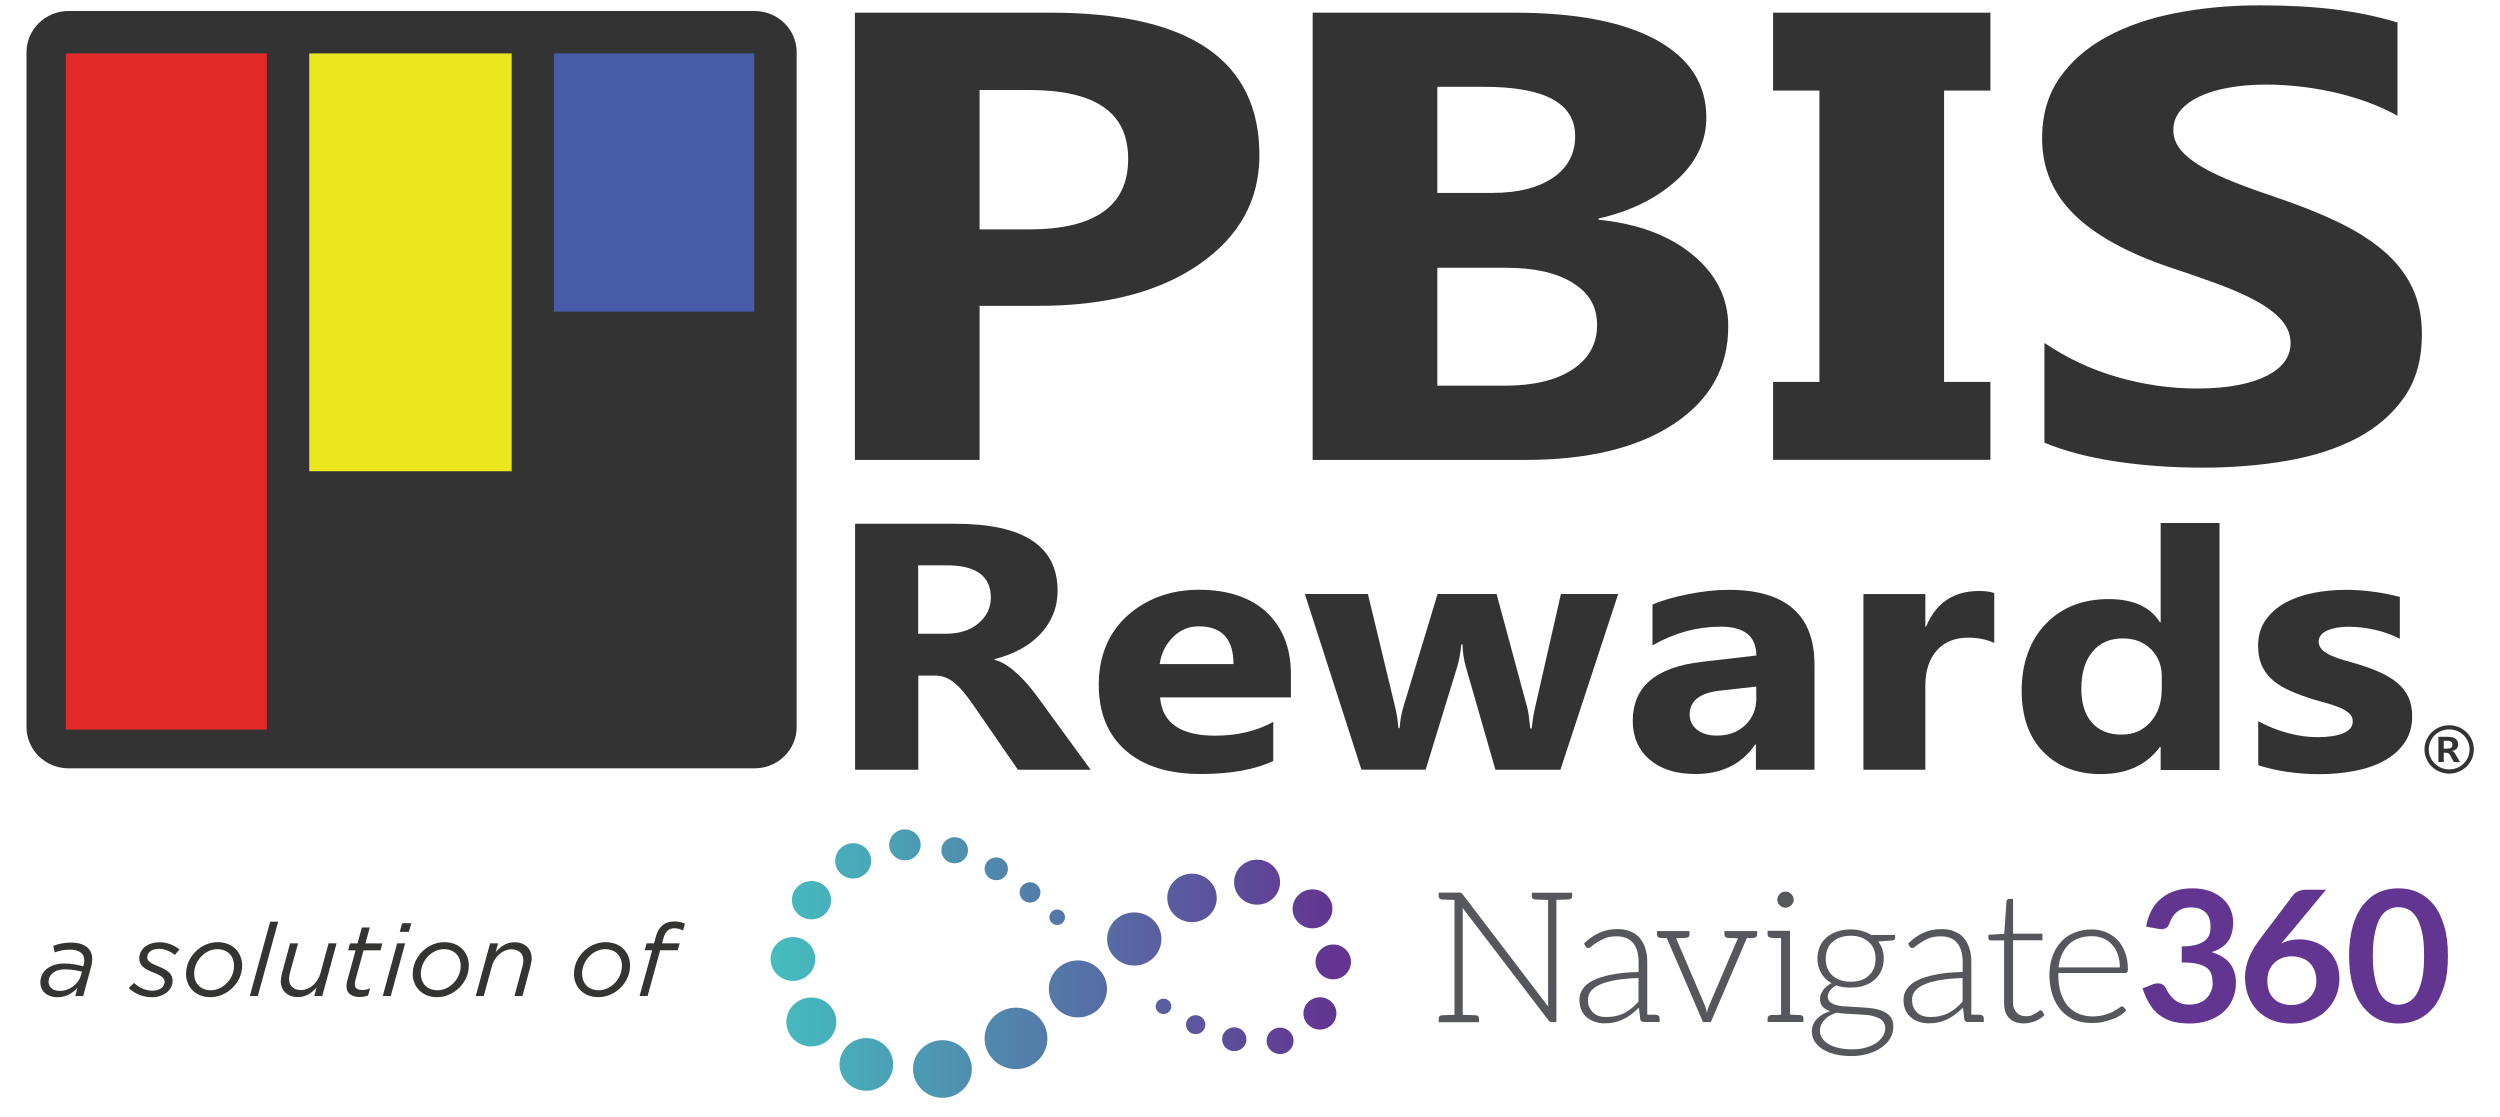 <?xml version="1.0" encoding="UTF-8"?><svg id="Layer_3" xmlns="http://www.w3.org/2000/svg" xmlns:xlink="http://www.w3.org/1999/xlink" viewBox="0 0 300 134"><defs><style>.cls-1{fill:#623591;}.cls-1,.cls-2,.cls-3,.cls-4,.cls-5,.cls-6,.cls-7,.cls-8,.cls-9{stroke-width:0px;}.cls-2{fill:url(#linear-gradient);}.cls-3{fill:#343334;}.cls-10{clip-path:url(#clippath-2);}.cls-4{fill:#ebe71c;}.cls-5{fill:#485ba9;}.cls-6{fill:#56575d;}.cls-7{fill:none;}.cls-11{clip-path:url(#clippath-1);}.cls-12{clip-path:url(#clippath-4);}.cls-8{fill:#343433;}.cls-13{clip-path:url(#clippath);}.cls-14{clip-path:url(#clippath-3);}.cls-9{fill:#e12a27;}</style><clipPath id="clippath"><rect class="cls-7" x="1.02" y="-.52" width="298" height="134.18"/></clipPath><clipPath id="clippath-1"><rect class="cls-7" x="1.02" y="-.06" width="298" height="93.63"/></clipPath><clipPath id="clippath-2"><rect class="cls-7" x="1.02" y="-.52" width="298" height="134.18"/></clipPath><clipPath id="clippath-3"><path class="cls-7" d="M109.56,128.28c0,1.91,1.58,3.46,3.53,3.46s3.53-1.55,3.53-3.46-1.58-3.46-3.53-3.46-3.53,1.55-3.53,3.46M100.74,127.73c0,1.74,1.44,3.16,3.22,3.16s3.22-1.41,3.22-3.16-1.44-3.16-3.22-3.16-3.22,1.41-3.22,3.16M151.99,124.9c0,.88.73,1.59,1.62,1.59s1.62-.71,1.62-1.59-.73-1.59-1.62-1.59-1.62.71-1.62,1.59M146.65,124.71c0,.79.65,1.43,1.46,1.43s1.46-.64,1.46-1.43-.65-1.43-1.46-1.43-1.46.64-1.46,1.43M142.32,122.96c0,.63.52,1.14,1.16,1.14s1.16-.51,1.16-1.14-.52-1.14-1.16-1.14-1.16.51-1.16,1.14M118.15,124.61c0,2.04,1.69,3.69,3.77,3.69s3.77-1.65,3.77-3.69-1.69-3.69-3.77-3.69-3.77,1.65-3.77,3.69M138.68,120.76c0,.51.42.92.94.92s.94-.41.94-.92-.42-.92-.94-.92-.94.41-.94.92M94.36,122.64c0,1.62,1.34,2.94,3,2.94s3-1.31,3-2.94-1.34-2.94-3-2.94-3,1.31-3,2.94M156.41,121.61c0,1.07.89,1.94,1.98,1.94s1.98-.87,1.98-1.94-.89-1.94-1.98-1.94-1.98.87-1.98,1.94M125.86,118.67c0,1.89,1.56,3.42,3.49,3.42s3.49-1.53,3.49-3.42-1.56-3.42-3.49-3.42-3.49,1.53-3.49,3.42M157.86,115.43c0,1.15.96,2.09,2.13,2.09s2.13-.94,2.13-2.09-.95-2.09-2.13-2.09-2.13.94-2.13,2.09M92.47,115.08c0,1.45,1.2,2.63,2.68,2.63s2.69-1.18,2.69-2.63-1.2-2.63-2.69-2.63-2.68,1.18-2.68,2.63M132.85,112.68c0,1.76,1.46,3.19,3.26,3.19s3.26-1.43,3.26-3.19-1.46-3.19-3.26-3.19-3.26,1.43-3.26,3.19M125.92,110.07c0,.51.42.93.94.93s.94-.41.94-.93-.42-.93-.94-.93-.94.41-.94.93M155.11,109.06c0,1.29,1.07,2.34,2.39,2.34s2.39-1.05,2.39-2.34-1.07-2.34-2.39-2.34-2.39,1.05-2.39,2.34M122.35,107.09c0,.68.56,1.22,1.25,1.22s1.25-.55,1.25-1.22-.56-1.22-1.25-1.22-1.25.55-1.25,1.22M95.03,108.02c0,1.27,1.05,2.3,2.35,2.3s2.35-1.03,2.35-2.3-1.05-2.3-2.35-2.3-2.35,1.03-2.35,2.3M140.07,107.75c0,1.61,1.33,2.91,2.97,2.91s2.97-1.3,2.97-2.91-1.33-2.91-2.97-2.91-2.97,1.3-2.97,2.91M148.09,105.86c0,1.49,1.23,2.7,2.76,2.7s2.76-1.21,2.76-2.7-1.23-2.7-2.76-2.7-2.76,1.21-2.76,2.7M118.15,104.26c0,.76.63,1.37,1.4,1.37s1.4-.61,1.4-1.37-.63-1.37-1.4-1.37-1.4.61-1.4,1.37M100.22,103.3c0,1.17.97,2.12,2.16,2.12s2.16-.95,2.16-2.12-.97-2.12-2.16-2.12-2.16.95-2.16,2.12M112.96,102.03c0,.87.72,1.57,1.6,1.57s1.6-.7,1.6-1.57-.72-1.57-1.6-1.57-1.6.7-1.6,1.57M106.7,101.38c0,1.03.85,1.86,1.89,1.86s1.89-.83,1.89-1.86-.85-1.86-1.89-1.86-1.89.83-1.89,1.86"/></clipPath><linearGradient id="linear-gradient" x1="-116.23" y1="2032.39" x2="-115.48" y2="2032.39" gradientTransform="translate(10974.67 190406.74) scale(93.63 -93.63)" gradientUnits="userSpaceOnUse"><stop offset="0" stop-color="#44bfbf"/><stop offset=".97" stop-color="#633492"/><stop offset="1" stop-color="#633492"/></linearGradient><clipPath id="clippath-4"><rect class="cls-7" x="1.02" y="-.52" width="298" height="134.18"/></clipPath></defs><g id="PBISR_Nav_Main"><g class="cls-13"><g class="cls-11"><path class="cls-3" d="M117.55,36.7v18.49h-14.96V1.52h23.44c16.73,0,25.1,5.7,25.1,17.1,0,5.39-2.4,9.75-7.2,13.08-4.8,3.33-11.22,5-19.24,5h-7.13ZM117.55,10.8v16.73h5.88c7.97,0,11.95-2.82,11.95-8.46s-3.98-8.27-11.95-8.27h-5.88Z"/><path class="cls-3" d="M157.52,55.18V1.52h24.18c7.41,0,13.11,1.1,17.09,3.29,3.98,2.2,5.97,5.29,5.97,9.28,0,2.89-1.21,5.43-3.64,7.6-2.43,2.17-5.52,3.68-9.29,4.53v.15c4.73.47,8.5,1.89,11.32,4.23,2.83,2.35,4.24,5.2,4.24,8.57,0,4.92-2.18,8.81-6.53,11.7-4.36,2.88-10.3,4.32-17.83,4.32h-25.52ZM172.48,10.42v12.73h6.58c3.09,0,5.52-.61,7.3-1.82,1.77-1.21,2.66-2.87,2.66-5,0-3.94-3.64-5.91-10.93-5.91h-5.6ZM172.48,32.13v14.15h8.1c3.46,0,6.17-.65,8.13-1.95,1.96-1.3,2.94-3.07,2.94-5.32s-.96-3.83-2.89-5.05c-1.93-1.22-4.62-1.83-8.08-1.83h-8.2Z"/><polygon class="cls-3" points="238.85 1.52 238.85 10.87 233.29 10.87 233.29 45.83 238.85 45.83 238.85 55.18 212.77 55.18 212.77 45.83 218.33 45.83 218.33 10.87 212.77 10.87 212.77 1.52 238.85 1.52"/><path class="cls-3" d="M245.33,53.13v-11.98c2.69,1.82,5.6,3.19,8.75,4.1,3.15.91,6.33,1.37,9.54,1.37,1.88,0,3.53-.14,4.93-.41,1.4-.27,2.58-.66,3.52-1.14.94-.49,1.65-1.06,2.11-1.72.46-.66.69-1.38.69-2.15,0-1.05-.37-1.98-1.11-2.81-.74-.82-1.75-1.58-3.03-2.28-1.28-.7-2.8-1.37-4.56-2.02-1.76-.65-3.66-1.31-5.7-1.98-5.19-1.75-9.05-3.88-11.6-6.4-2.55-2.52-3.82-5.56-3.82-9.13,0-2.79.7-5.2,2.08-7.2,1.39-2.01,3.28-3.66,5.67-4.96,2.39-1.3,5.16-2.25,8.32-2.86,3.15-.61,6.48-.92,10-.92s6.52.17,9.19.51c2.67.34,5.13.86,7.39,1.55v11.19c-1.11-.62-2.32-1.17-3.63-1.65-1.31-.47-2.66-.87-4.05-1.18-1.39-.31-2.77-.54-4.15-.69-1.38-.15-2.68-.22-3.91-.22-1.7,0-3.24.13-4.63.39-1.39.26-2.56.63-3.52,1.1-.96.48-1.7,1.04-2.22,1.7-.52.66-.79,1.4-.79,2.23,0,.9.29,1.7.88,2.41.59.71,1.42,1.38,2.5,2.02,1.08.64,2.39,1.26,3.94,1.87,1.54.61,3.29,1.24,5.24,1.89,2.65.9,5.04,1.85,7.15,2.86,2.11,1.01,3.93,2.15,5.44,3.42,1.51,1.27,2.67,2.73,3.47,4.36.8,1.64,1.21,3.54,1.21,5.71,0,2.99-.7,5.51-2.11,7.54-1.41,2.03-3.31,3.68-5.72,4.94-2.41,1.26-5.21,2.16-8.41,2.71-3.2.55-6.57.82-10.12.82s-7.11-.25-10.4-.75c-3.29-.5-6.14-1.25-8.54-2.25"/><path class="cls-3" d="M130.87,92.37h-8.72l-5.24-7.6c-.39-.58-.77-1.09-1.13-1.54-.36-.45-.73-.84-1.09-1.16-.37-.32-.75-.57-1.15-.74-.4-.17-.83-.26-1.3-.26h-2.04v11.3h-7.59v-29.52h12.03c8.18,0,12.27,2.68,12.27,8.03,0,1.03-.18,1.98-.54,2.85-.36.87-.87,1.66-1.53,2.36-.66.7-1.45,1.3-2.38,1.81-.93.51-1.97.91-3.12,1.19v.08c.5.14.99.36,1.46.67.47.31.92.67,1.36,1.08.44.41.86.85,1.26,1.33.4.47.76.94,1.09,1.39l6.37,8.73ZM110.18,67.84v8.21h3.29c1.63,0,2.94-.41,3.92-1.23,1-.84,1.51-1.87,1.51-3.11,0-2.58-1.77-3.87-5.29-3.87h-3.43Z"/><path class="cls-3" d="M154.91,83.69h-15.7c.25,3.06,2.45,4.59,6.6,4.59,2.65,0,4.98-.55,6.98-1.65v4.69c-2.22,1.04-5.11,1.56-8.67,1.56-3.89,0-6.9-.94-9.05-2.83-2.15-1.89-3.22-4.52-3.22-7.89s1.16-6.27,3.48-8.32c2.32-2.04,5.17-3.07,8.56-3.07s6.22.91,8.14,2.74c1.92,1.83,2.88,4.3,2.88,7.43v2.74ZM148.02,79.69c0-3.02-1.39-4.53-4.18-4.53-1.19,0-2.22.43-3.09,1.3-.87.86-1.4,1.94-1.59,3.23h8.86Z"/><path class="cls-3" d="M194.18,71.29l-6.93,21.08h-7.8l-3.55-12.35c-.24-.82-.37-1.72-.4-2.7h-.14c-.11,1.07-.27,1.94-.47,2.61l-3.81,12.43h-7.71l-6.79-21.08h7.57l3.31,13.75c.16.64.27,1.43.35,2.35h.14c.08-.96.22-1.77.42-2.43l4.14-13.67h7.08l3.71,13.75c.09.34.2,1.14.33,2.39h.17c.08-.8.2-1.59.38-2.39l3.13-13.75h6.88Z"/><path class="cls-3" d="M217.74,92.37h-7.03v-3.03h-.09c-1.61,2.36-4,3.54-7.17,3.54-2.34,0-4.17-.58-5.51-1.74-1.34-1.16-2.01-2.71-2.01-4.64,0-4.09,2.77-6.45,8.3-7.08l6.53-.76c0-2.3-1.43-3.46-4.28-3.46s-5.59.75-8.18,2.25v-4.9c1.04-.47,2.45-.88,4.24-1.24,1.79-.36,3.43-.53,4.9-.53,6.86,0,10.3,3,10.3,9v12.6ZM210.75,83.81v-1.42l-4.37.49c-2.41.27-3.62,1.23-3.62,2.86,0,.74.29,1.35.88,1.82.59.47,1.38.71,2.39.71,1.39,0,2.53-.42,3.41-1.27.88-.84,1.32-1.91,1.32-3.2"/><path class="cls-3" d="M239.31,77.16c-.89-.43-1.94-.64-3.13-.64-1.62,0-2.88.52-3.78,1.55-.91,1.03-1.36,2.45-1.36,4.23v10.07h-7.43v-21.08h7.43v3.91h.09c1.18-2.85,3.29-4.28,6.35-4.28.78,0,1.39.08,1.83.25v5.99Z"/><path class="cls-3" d="M266.34,92.4h-7.06v-2.76h-.09c-1.61,2.17-3.97,3.25-7.08,3.25-2.86,0-5.16-.88-6.9-2.65-1.74-1.76-2.61-4.23-2.61-7.4s.96-5.97,2.88-7.96c1.92-2,4.44-2.99,7.55-2.99,2.95,0,5,.93,6.16,2.78h.09v-11.91h7.06v29.66ZM259.41,82.66v-1.51c0-1.3-.43-2.39-1.3-3.25-.86-.86-1.99-1.29-3.37-1.29-1.56,0-2.79.54-3.66,1.61-.88,1.08-1.32,2.55-1.32,4.43,0,1.76.43,3.12,1.27,4.07.85.95,2.02,1.43,3.53,1.43s2.59-.5,3.5-1.51c.9-1,1.35-2.33,1.35-3.99"/><path class="cls-3" d="M270.99,91.82v-5.27c1.22.65,2.44,1.13,3.65,1.44,1.21.32,2.36.47,3.44.47,1.32,0,2.36-.16,3.11-.47.76-.32,1.14-.79,1.14-1.44,0-.41-.17-.75-.52-1.03-.34-.27-.79-.52-1.33-.72-.54-.21-1.13-.39-1.77-.56-.64-.16-1.26-.35-1.86-.56-.95-.31-1.8-.66-2.53-1.02-.73-.36-1.34-.78-1.83-1.26-.49-.48-.87-1.04-1.13-1.67-.26-.63-.39-1.38-.39-2.24,0-1.18.29-2.19.88-3.05.59-.85,1.37-1.55,2.35-2.09.98-.54,2.1-.94,3.36-1.19,1.26-.25,2.57-.38,3.94-.38,1.07,0,2.15.07,3.24.22,1.1.14,2.18.35,3.24.63v5.02c-.94-.48-1.95-.84-3.02-1.08-1.07-.24-2.13-.36-3.16-.36-.49,0-.94.04-1.37.11-.43.08-.81.19-1.14.33-.33.15-.59.33-.77.56-.19.23-.28.48-.28.77,0,.38.14.71.42.99.28.27.65.51,1.1.71.45.2.96.38,1.52.54.56.16,1.11.32,1.66.48.99.3,1.88.63,2.68.99.8.36,1.48.78,2.06,1.26.57.48,1.01,1.04,1.32,1.69.31.65.46,1.42.46,2.31,0,1.25-.31,2.32-.93,3.2-.62.89-1.44,1.61-2.47,2.16-1.02.56-2.21.96-3.55,1.21-1.34.25-2.73.38-4.17.38-2.65,0-5.1-.36-7.36-1.07"/><path class="cls-3" d="M90.54,92.2H8.23c-2.79,0-5.05-2.22-5.05-4.95V6.27c0-2.73,2.26-4.95,5.05-4.95h82.32c2.79,0,5.05,2.22,5.05,4.95v80.98c0,2.73-2.26,4.95-5.05,4.95"/><rect class="cls-9" x="7.9" y="6.41" width="24.12" height="81.14"/><rect class="cls-5" x="66.47" y="6.41" width="24.04" height="30.99"/><rect class="cls-4" x="37.11" y="6.41" width="24.29" height="50.14"/><path class="cls-3" d="M293.9,87.03c-1.64,0-2.96,1.3-2.96,2.9s1.32,2.9,2.96,2.9,2.96-1.3,2.96-2.9-1.32-2.9-2.96-2.9M293.9,92.33c-1.35,0-2.45-1.07-2.45-2.4s1.09-2.4,2.45-2.4,2.45,1.07,2.45,2.4-1.09,2.4-2.45,2.4"/><path class="cls-3" d="M292.61,88.42h1.17c.65,0,1.2.24,1.2.92,0,.5-.38.72-.77.78.16.03.28.11.39.29l.6,1.03h-.75l-.42-.79c-.14-.26-.26-.32-.52-.32h-.26v1.11h-.64v-3.02ZM293.76,89.83c.28,0,.53-.11.53-.48,0-.34-.26-.45-.53-.45h-.51v.94h.51Z"/></g><g class="cls-10"><path class="cls-8" d="M4.84,117.91c0-1.42,1.21-2.29,2.87-2.29.86,0,1.67.17,2.28.34l.05-.17c.05-.17.07-.39.07-.56,0-.81-.57-1.27-1.73-1.27-.69,0-1.25.12-1.82.33l-.17-.79c.65-.24,1.31-.39,2.15-.39,1.62,0,2.53.75,2.53,1.97,0,.26-.05.58-.12.87l-.97,3.58h-.95l.26-.99c-.59.67-1.39,1.13-2.41,1.13-1.09,0-2.03-.62-2.03-1.75M9.71,117.04l.12-.44c-.56-.15-1.28-.28-2.08-.28-1.14,0-1.92.61-1.92,1.48,0,.67.52,1.11,1.36,1.11,1.09,0,2.21-.76,2.52-1.87"/><path class="cls-8" d="M15.46,118.56l.62-.61c.7.66,1.47.93,2.25.93s1.42-.42,1.42-1.05c0-.42-.29-.72-1.22-1.08-1.16-.44-1.82-.86-1.82-1.74,0-1.08.95-1.94,2.45-1.94.95,0,1.85.42,2.38.87l-.56.65c-.54-.43-1.21-.73-1.91-.73-.91,0-1.4.48-1.4,1,0,.42.26.68,1.28,1.08,1.16.46,1.76.92,1.76,1.74,0,1.17-1.1,1.99-2.47,1.99-1,0-2.03-.37-2.78-1.1"/><path class="cls-8" d="M22.33,116.83c0-1.97,1.73-3.77,3.79-3.77,1.77,0,2.94,1.19,2.94,2.82,0,2.02-1.78,3.78-3.81,3.78-1.77,0-2.93-1.2-2.93-2.84M28.08,115.93c0-1.28-.82-2.03-2.02-2.03-1.48,0-2.76,1.44-2.76,2.91,0,1.28.82,2.02,2.02,2.02,1.45,0,2.76-1.39,2.76-2.9"/><polygon class="cls-8" points="32.42 110.6 33.38 110.6 30.94 119.52 29.98 119.52 32.42 110.6"/><path class="cls-8" d="M33.7,117.7c0-.29.08-.65.16-.98l.95-3.52h.96l-.99,3.58c-.05.21-.09.5-.09.71,0,.83.55,1.32,1.44,1.32,1,0,2.01-.84,2.33-2.05l.97-3.56h.96l-1.72,6.32h-.96l.29-1.03c-.59.65-1.27,1.16-2.26,1.16-1.23,0-2.05-.76-2.05-1.96"/><path class="cls-8" d="M41.57,118.39c0-.22.04-.47.09-.66l1.01-3.69h-.89l.22-.83h.9l.52-1.91h.95l-.52,1.91h2.03l-.22.83h-2.03l-1,3.64c-.02.15-.05.33-.05.47,0,.44.34.65.89.65.29,0,.59-.06.94-.2l-.24.86c-.34.13-.65.18-1.02.18-.92,0-1.57-.43-1.57-1.25"/><path class="cls-8" d="M47.66,113.2h.96l-1.73,6.32h-.96l1.73-6.32ZM48.26,110.78h1.1l-.29,1.04h-1.1l.29-1.04Z"/><path class="cls-8" d="M49.53,116.83c0-1.97,1.73-3.77,3.79-3.77,1.77,0,2.94,1.19,2.94,2.82,0,2.02-1.78,3.78-3.81,3.78-1.77,0-2.93-1.2-2.93-2.84M55.28,115.93c0-1.28-.82-2.03-2.02-2.03-1.48,0-2.76,1.44-2.76,2.91,0,1.28.82,2.02,2.02,2.02,1.45,0,2.76-1.39,2.76-2.9"/><path class="cls-8" d="M58.81,113.2h.96l-.28,1.03c.59-.65,1.26-1.16,2.25-1.16,1.25,0,2.06.76,2.06,1.96,0,.29-.08.65-.16.98l-.95,3.52h-.96l.97-3.58c.06-.21.1-.5.1-.71,0-.83-.55-1.32-1.45-1.32-1,0-2,.84-2.33,2.04l-.97,3.57h-.96l1.72-6.32Z"/><path class="cls-8" d="M68.88,116.83c0-1.97,1.73-3.77,3.79-3.77,1.77,0,2.94,1.19,2.94,2.82,0,2.02-1.78,3.78-3.81,3.78-1.77,0-2.93-1.2-2.93-2.84M74.63,115.93c0-1.28-.82-2.03-2.02-2.03-1.48,0-2.76,1.44-2.76,2.91,0,1.28.82,2.02,2.02,2.02,1.45,0,2.76-1.39,2.76-2.9"/><path class="cls-8" d="M78.26,114.03h-.89l.22-.83h.89l.21-.76c.34-1.27,1.1-1.87,2.21-1.87.5,0,.95.1,1.29.27l-.22.81c-.37-.17-.69-.26-1.06-.26-.61,0-1.07.37-1.3,1.2l-.16.61h2.11l-.24.83h-2.1l-1.51,5.49h-.96l1.51-5.49Z"/></g><g class="cls-14"><rect class="cls-2" x="92.47" y="99.53" width="69.65" height="32.21"/></g><g class="cls-12"><path class="cls-6" d="M188.66,107.12v.42c0,.24-.16.37-.45.4h-.2c-.11,0-.29.02-.52.02s-.45.02-.72.02v14.67h-.56c-.18,0-.29-.07-.4-.22l-10.3-13.48c.02.22.02.44.02.64v12.19c.27,0,.52.02.74.02s.43.02.54.02h.22c.29.02.45.15.45.4v.44h-4.84v-.44c0-.24.16-.37.45-.4h.22c.11,0,.27-.02.49-.02s.47-.02.74-.02v-13.79c-.27,0-.52-.02-.74-.02s-.38-.02-.49-.02h-.22c-.29-.02-.45-.15-.45-.4v-.44h2.46c.11,0,.18.02.25.04.07.02.11.09.18.18l10.26,13.46c-.02-.22-.02-.44-.02-.64v-12.16c-.27,0-.54-.02-.76-.02s-.4-.02-.52-.02h-.22c-.29-.02-.45-.15-.45-.4v-.42h4.84Z"/><path class="cls-6" d="M199.16,122.2v.44h-1.9c-.22,0-.38-.11-.43-.31l-.16-1.41c-.31.29-.6.55-.9.79-.31.24-.63.44-.96.59-.34.15-.67.29-1.05.37-.38.09-.81.13-1.25.13-.38,0-.74-.07-1.1-.18-.36-.11-.69-.29-.96-.51-.27-.22-.49-.5-.67-.86-.16-.35-.25-.79-.25-1.3,0-.46.13-.88.4-1.27.27-.4.67-.75,1.25-1.03.58-.29,1.32-.53,2.22-.7.9-.18,1.97-.29,3.23-.31v-1.14c0-1.01-.2-1.78-.65-2.33-.45-.55-1.12-.81-1.99-.81-.54,0-.99.07-1.37.22-.38.15-.67.31-.94.48-.27.18-.49.31-.65.46-.16.15-.31.24-.43.24-.16,0-.27-.07-.34-.2l-.18-.33c.58-.57,1.19-1.01,1.84-1.3.65-.29,1.37-.44,2.17-.44.6,0,1.12.09,1.57.29.45.18.83.44,1.12.79.29.35.52.77.67,1.27.16.5.22,1.03.22,1.65v6.26c.18,0,.36.02.52.02h.51c.29.02.45.15.45.4M196.63,117.37c-1.05.02-1.97.11-2.73.24-.76.13-1.39.31-1.88.53-.49.22-.85.46-1.1.77-.25.31-.36.66-.36,1.05,0,.37.04.68.18.94.11.26.29.48.49.66.2.18.42.29.69.37.27.09.56.11.85.11.43,0,.83-.04,1.19-.13.36-.09.69-.2,1.01-.37.31-.18.6-.37.87-.59.27-.22.52-.48.78-.75v-2.83Z"/><path class="cls-6" d="M210.86,111.73v.42c0,.24-.16.37-.45.4h-.11s-.11.02-.25.02h-.43l-4.32,10.08h-.94l-4.35-10.08c-.49-.02-.74-.02-.74-.02-.29-.02-.43-.15-.43-.4v-.42h3.9v.42c0,.24-.16.37-.45.4h-.13s-.18.02-.36.02-.43.02-.67.02l3.43,8.01c.07.18.11.33.16.48.02.04.04.13.07.24.02.11.02.18.04.22.04-.15.07-.31.11-.46.04-.15.11-.33.18-.48l3.43-8.01c-.2,0-.38-.02-.54-.02h-.34c-.07,0-.11-.02-.16-.02h-.13c-.29-.02-.45-.15-.45-.4v-.42h3.92Z"/><path class="cls-6" d="M216.41,122.2v.44h-4.3v-.44c0-.24.16-.37.45-.4h.52c.18,0,.4-.04.65-.04v-9.18c-.2,0-.38-.02-.54-.02h-.34c-.07,0-.13-.02-.18-.02h-.11c-.29-.02-.45-.15-.45-.4v-.44h2.69v10.06c.2,0,.38.02.54.02s.27.02.34.02h.29c.29.02.45.15.45.4M213.36,108.33c-.05-.11-.09-.24-.09-.37s.04-.26.09-.37c.04-.11.11-.22.2-.31.09-.09.2-.18.31-.22.11-.04.25-.07.38-.07s.27.02.38.07c.11.04.22.13.31.22.09.09.18.2.22.31.04.13.09.24.09.37s-.04.26-.09.37c-.04.11-.13.22-.22.31-.09.09-.2.15-.31.2-.11.04-.25.09-.38.09s-.27-.04-.38-.09c-.11-.04-.22-.11-.31-.2-.09-.09-.16-.2-.2-.31"/><path class="cls-6" d="M223.42,111.71c.4.11.78.26,1.12.48h2.87v.37c0,.18-.11.26-.31.29l-1.7.13c.2.29.38.59.49.94.11.35.16.72.16,1.12,0,.53-.09.99-.29,1.43-.2.44-.45.79-.81,1.1-.36.31-.76.53-1.25.7-.49.18-1.03.24-1.61.24-.65,0-1.23-.07-1.75-.26-.31.18-.56.37-.74.62-.18.24-.27.48-.27.7,0,.31.11.55.34.72.22.18.54.29.9.37.36.09.78.11,1.25.13.47.02.96.07,1.46.09.49.02.96.07,1.43.13.47.07.92.18,1.28.35.36.18.67.37.9.68.22.31.31.7.31,1.19s-.11.88-.34,1.3c-.22.42-.56.79-1.01,1.12-.45.33-.94.57-1.57.77s-1.34.31-2.11.31-1.48-.09-2.06-.24c-.58-.15-1.07-.37-1.48-.64-.4-.26-.69-.57-.9-.92-.2-.35-.31-.75-.31-1.14,0-.57.2-1.08.58-1.49.38-.42.94-.75,1.61-.97-.38-.13-.67-.29-.9-.53-.22-.24-.31-.55-.31-.97,0-.15.02-.31.09-.48.07-.18.16-.33.27-.51.11-.18.25-.31.43-.46.18-.15.36-.29.58-.4-.54-.31-.94-.7-1.23-1.21-.29-.51-.45-1.08-.45-1.73,0-.53.11-1.01.29-1.45.18-.44.45-.79.81-1.1.36-.31.76-.53,1.25-.7.49-.18,1.03-.26,1.64-.26.49,0,.94.07,1.34.18M225.93,122.55c-.18-.22-.4-.37-.72-.48-.31-.11-.67-.22-1.07-.26-.4-.04-.81-.07-1.25-.09-.45-.02-.85-.04-1.3-.07-.45-.02-.85-.07-1.23-.13-.29.11-.56.24-.81.37-.25.13-.43.31-.6.48-.18.18-.31.37-.4.59-.09.22-.16.44-.16.7,0,.33.07.64.25.9.18.26.43.51.74.7.31.2.74.37,1.21.48.47.11,1.01.18,1.61.18.56,0,1.1-.04,1.59-.18.49-.13.92-.31,1.28-.53.36-.22.65-.53.85-.83.2-.31.31-.64.31-1.01,0-.35-.11-.61-.29-.83M223.35,117.61c.38-.13.69-.33.94-.57s.45-.53.58-.86c.13-.33.2-.72.2-1.14s-.07-.77-.2-1.12c-.13-.35-.34-.62-.6-.86-.27-.24-.58-.44-.94-.57-.36-.13-.78-.2-1.25-.2s-.87.07-1.25.2c-.38.13-.69.33-.96.57-.27.24-.45.51-.58.86-.13.35-.2.72-.2,1.14s.07.79.2,1.12c.13.33.31.61.58.86s.58.44.96.57c.38.13.78.2,1.25.2s.9-.07,1.28-.2"/><path class="cls-6" d="M238.05,122.2v.44h-1.9c-.22,0-.38-.11-.43-.31l-.16-1.41c-.31.29-.6.55-.9.79-.31.24-.63.44-.96.59-.34.15-.67.29-1.05.37-.38.09-.81.13-1.25.13-.38,0-.74-.07-1.1-.18-.36-.11-.69-.29-.96-.51-.27-.22-.49-.5-.67-.86-.16-.35-.25-.79-.25-1.3,0-.46.13-.88.4-1.27.27-.4.67-.75,1.25-1.03.58-.29,1.32-.53,2.22-.7.9-.18,1.97-.29,3.23-.31v-1.14c0-1.01-.2-1.78-.65-2.33-.45-.55-1.12-.81-1.99-.81-.54,0-.99.07-1.37.22-.38.15-.67.31-.94.48-.27.18-.49.31-.65.46-.16.15-.31.24-.43.24-.16,0-.27-.07-.34-.2l-.18-.33c.58-.57,1.19-1.01,1.84-1.3.65-.29,1.37-.44,2.17-.44.6,0,1.12.09,1.57.29.45.18.83.44,1.12.79.29.35.52.77.67,1.27.16.5.22,1.03.22,1.65v6.26c.18,0,.36.02.52.02h.52c.29.02.45.15.45.4M235.52,117.37c-1.05.02-1.97.11-2.73.24-.76.13-1.39.31-1.88.53-.49.22-.85.46-1.1.77-.25.31-.36.66-.36,1.05,0,.37.05.68.18.94.11.26.29.48.49.66.2.18.42.29.69.37.27.09.56.11.85.11.42,0,.83-.04,1.19-.13.36-.09.69-.2,1.01-.37.31-.18.6-.37.87-.59.27-.22.52-.48.78-.75v-2.83Z"/><path class="cls-6" d="M241.12,122.2c-.43-.42-.63-1.03-.63-1.89v-7.46h-1.59c-.09,0-.18-.04-.22-.09-.04-.04-.07-.09-.07-.18v-.4l1.9-.13.27-3.91c0-.07.05-.13.09-.18.04-.04.09-.09.18-.09h.52v4.17h3.52v.79h-3.52v7.4c0,.31.02.55.11.77.09.22.2.4.34.53.13.13.29.24.47.31.18.07.4.11.63.11.27,0,.47-.02.67-.11.2-.09.38-.18.52-.26.13-.09.25-.15.34-.24.09-.09.18-.11.22-.11.07,0,.11.02.18.09l.29.48c-.29.31-.65.55-1.08.72-.45.18-.9.29-1.37.29-.76,0-1.34-.2-1.77-.61"/><path class="cls-6" d="M252.7,111.86c.54.22,1.01.53,1.39.92.4.4.69.92.92,1.52s.34,1.27.34,2.04c0,.15-.05.26-.09.33-.04.07-.11.09-.22.09h-8.04v.2c0,.81.09,1.56.29,2.17.2.61.47,1.14.83,1.56.36.42.78.72,1.3.95.52.22,1.07.33,1.7.33.56,0,1.05-.07,1.46-.2.4-.13.76-.24,1.03-.4.29-.15.52-.29.67-.42.16-.13.29-.18.36-.18.09,0,.18.04.22.11l.29.35c-.18.22-.43.42-.72.61-.29.2-.63.35-.99.48-.36.13-.76.24-1.16.33-.4.09-.83.11-1.25.11-.76,0-1.46-.11-2.08-.37-.63-.26-1.16-.64-1.61-1.14-.45-.51-.78-1.1-1.03-1.82-.25-.72-.38-1.56-.38-2.48,0-.79.13-1.51.36-2.17.22-.66.56-1.23.99-1.71.42-.48.94-.86,1.57-1.12.63-.26,1.34-.42,2.13-.42.63,0,1.21.11,1.75.33M249.43,112.59c-.45.18-.85.42-1.19.75-.34.33-.6.72-.81,1.19s-.34.99-.4,1.56h7.35c0-.59-.09-1.12-.25-1.58-.16-.46-.4-.83-.69-1.16-.29-.33-.65-.57-1.07-.75-.43-.18-.87-.26-1.39-.26-.58,0-1.1.09-1.55.26"/><path class="cls-1" d="M265.1,106.9c.61.22,1.12.51,1.55.88.43.37.76.79.99,1.3.22.5.34,1.05.34,1.62,0,.51-.07.92-.18,1.32-.11.4-.27.72-.49,1.01-.22.29-.49.53-.81.72-.31.2-.69.37-1.1.5.96.31,1.72.75,2.19,1.36.47.61.72,1.41.72,2.33,0,.79-.16,1.47-.45,2.09-.29.61-.69,1.12-1.21,1.54-.52.42-1.1.72-1.77.94-.67.22-1.39.31-2.13.31-.81,0-1.52-.09-2.13-.26-.6-.18-1.14-.48-1.59-.83-.45-.35-.81-.79-1.12-1.32-.31-.53-.58-1.12-.81-1.8l1.21-.48c.2-.09.4-.13.63-.13.2,0,.38.04.54.13.16.09.27.2.36.35.13.26.27.51.43.75.16.24.36.46.58.66.22.2.47.35.78.48.31.13.65.18,1.08.18.47,0,.9-.07,1.25-.22.36-.15.65-.35.87-.59.22-.24.4-.5.51-.81.11-.31.18-.57.18-.88,0-.37-.04-.75-.13-1.05-.09-.31-.22-.57-.49-.79-.27-.22-.65-.4-1.14-.53-.49-.13-1.12-.18-1.95-.18v-1.93c.67,0,1.23-.07,1.68-.18.45-.11.81-.31,1.08-.5.27-.22.45-.46.56-.75.11-.29.13-.61.13-.97,0-.75-.2-1.32-.63-1.71-.43-.4-.99-.57-1.7-.57-.65,0-1.21.15-1.64.5-.43.35-.74.79-.92,1.32-.09.29-.2.46-.36.59-.16.13-.38.2-.63.2-.11,0-.22-.02-.36-.04l-1.48-.26c.11-.77.36-1.43.67-2,.31-.57.69-1.03,1.19-1.43.49-.4,1.03-.68,1.66-.88.63-.2,1.3-.29,2.02-.29s1.41.09,2.02.31"/><path class="cls-1" d="M277.74,113.03c.58.2,1.07.5,1.52.9.45.4.81.88,1.07,1.47.27.59.4,1.3.4,2.09,0,.75-.16,1.43-.43,2.09-.27.66-.67,1.21-1.16,1.69-.49.48-1.1.86-1.81,1.14-.72.29-1.48.42-2.33.42s-1.64-.13-2.33-.4c-.69-.26-1.25-.66-1.75-1.14-.49-.48-.85-1.08-1.12-1.76-.27-.68-.4-1.45-.4-2.28,0-.75.16-1.52.47-2.31.31-.79.81-1.58,1.46-2.44l3.85-5.09c.13-.18.31-.31.58-.44.27-.13.56-.2.9-.2h2.46l-4.79,5.77c-.11.13-.22.24-.31.35l-.27.33c.31-.15.65-.29,1.01-.37.36-.09.76-.13,1.19-.13.6,0,1.21.11,1.79.31M272.25,118.87c.13.35.31.66.56.92.25.26.54.46.9.59.36.13.76.22,1.23.22s.87-.07,1.23-.22c.38-.15.67-.35.94-.62.27-.26.47-.57.63-.92.16-.35.22-.75.22-1.16,0-.46-.09-.88-.22-1.23-.13-.35-.34-.66-.6-.92-.27-.26-.58-.44-.94-.57-.36-.13-.76-.2-1.21-.2s-.83.07-1.19.22c-.36.15-.65.35-.92.61-.27.26-.47.57-.6.92-.13.35-.2.72-.2,1.14,0,.44.05.86.18,1.21"/><path class="cls-1" d="M293.3,118.32c-.31,1.01-.72,1.87-1.25,2.53-.54.66-1.19,1.16-1.9,1.49-.72.33-1.5.48-2.35.48s-1.64-.15-2.35-.48c-.72-.33-1.32-.83-1.86-1.49-.54-.66-.96-1.52-1.25-2.53-.29-1.01-.45-2.24-.45-3.62s.16-2.59.45-3.6.72-1.87,1.25-2.53c.54-.66,1.14-1.16,1.86-1.49.72-.33,1.5-.48,2.35-.48s1.64.15,2.35.48c.72.33,1.37.83,1.9,1.49.54.66.94,1.52,1.25,2.53.31,1.01.45,2.22.45,3.6s-.13,2.61-.45,3.62M290.64,111.84c-.18-.75-.4-1.36-.69-1.8-.29-.44-.6-.75-.99-.92-.38-.18-.76-.26-1.16-.26s-.78.09-1.14.26c-.36.18-.69.48-.98.92-.29.44-.49,1.05-.67,1.8-.18.75-.27,1.71-.27,2.85s.09,2.11.27,2.85c.18.75.38,1.36.67,1.8.29.44.63.77.98.94.36.18.74.29,1.14.29s.78-.11,1.16-.29c.38-.18.69-.48.99-.92.29-.44.51-1.08.69-1.82.18-.75.25-1.71.25-2.85s-.07-2.11-.25-2.85"/></g></g></g></svg>